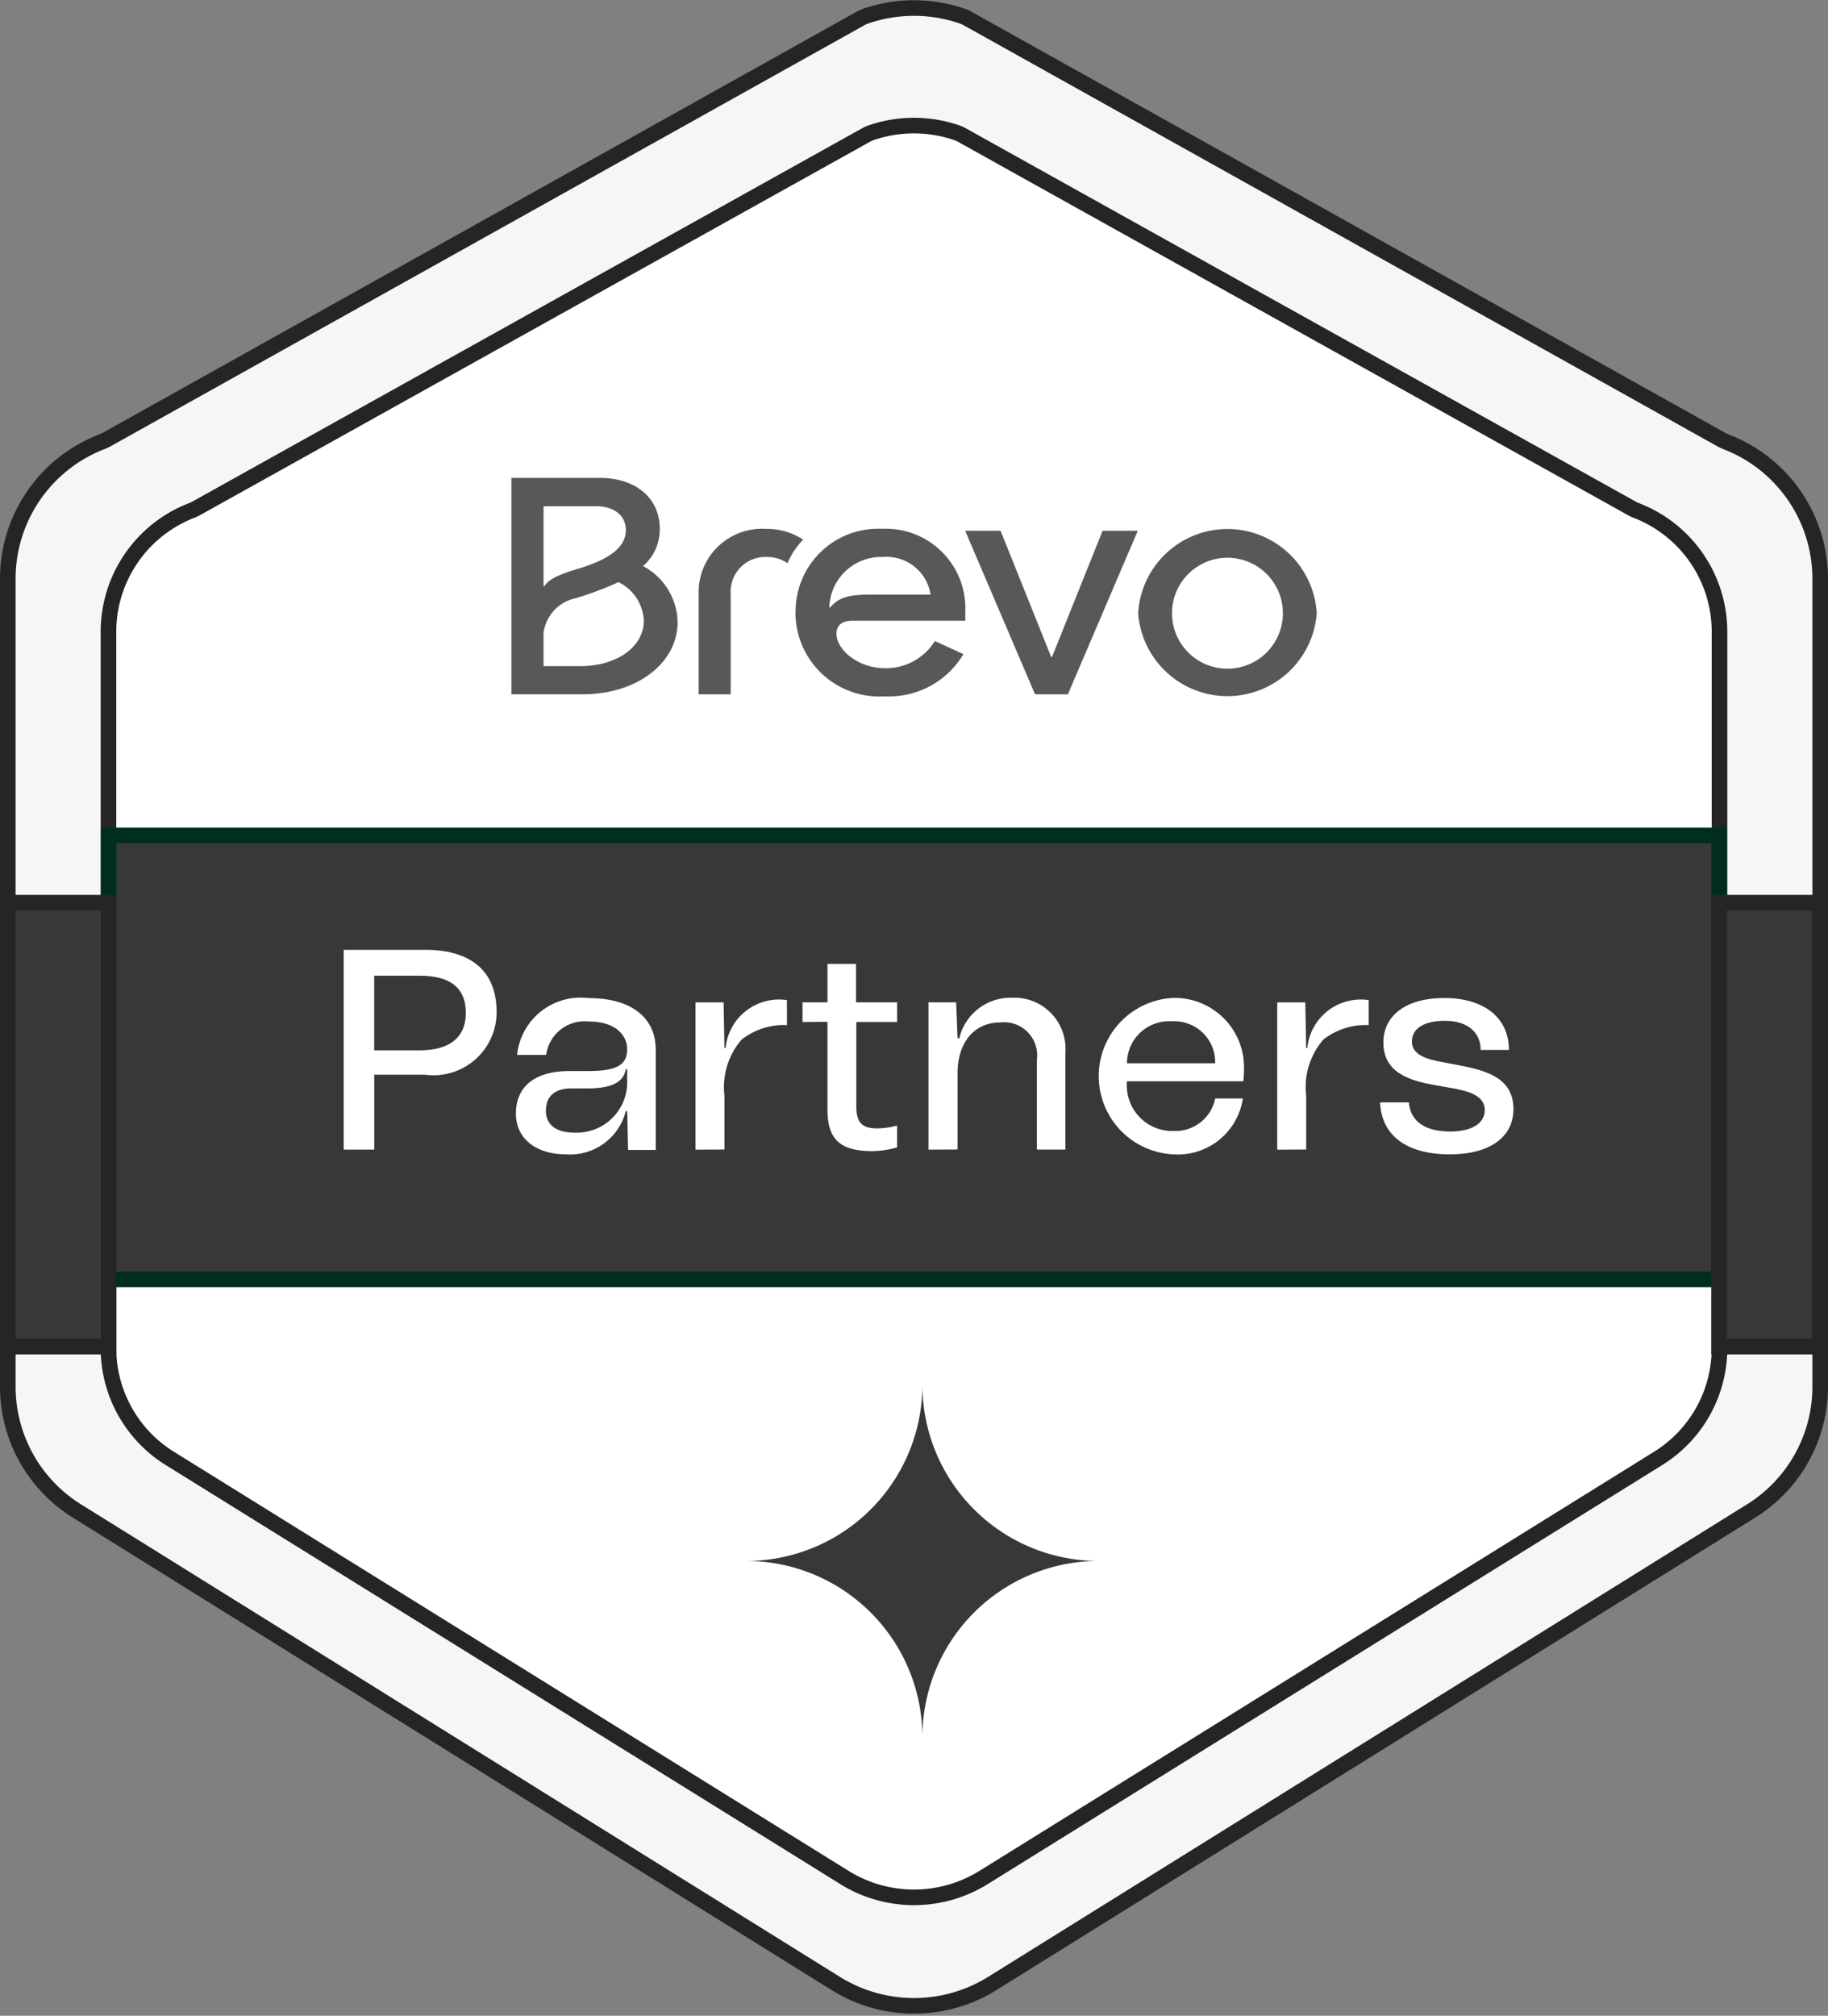 <svg xmlns="http://www.w3.org/2000/svg" width="58.584" height="64.575" viewBox="0 0 58.584 64.575"><rect x="0" y="0" width="58.584" height="64.575" fill="#808080" stroke="none"/><g id="Brevo_Partners_2025" data-name="Brevo Partners 2025" transform="translate(-0.75 -0.742)"><path id="Path_3488" data-name="Path 3488" d="M3.217,49.148,27.536,64.284a4.747,4.747,0,0,0,5.013,0L56.867,49.148a4.69,4.69,0,0,0,2.217-3.98V19.275a4.7,4.7,0,0,0-3-4.372,1.285,1.285,0,0,1-.162-.075L31.761,1.336a1.011,1.011,0,0,0-.162-.074,4.749,4.749,0,0,0-3.114,0,1.02,1.02,0,0,0-.162.074L4.16,14.828A1.291,1.291,0,0,1,4,14.9a4.7,4.7,0,0,0-3,4.372V45.168A4.69,4.69,0,0,0,3.217,49.148Z" transform="translate(0 0)" fill="#f6f6f6" stroke="#252525" stroke-width="0.5"></path><path id="Path_3489" data-name="Path 3489" d="M32.92,78.641,54.537,92.065a4.227,4.227,0,0,0,4.456,0L80.609,78.641a4.157,4.157,0,0,0,1.971-3.53V52.149a4.166,4.166,0,0,0-2.657-3.874,1.313,1.313,0,0,1-.161-.075L58.3,36.244a1,1,0,0,0-.162-.073,4.231,4.231,0,0,0-2.749,0,1,1,0,0,0-.162.073L33.767,48.2a1.309,1.309,0,0,1-.161.075,4.166,4.166,0,0,0-2.657,3.874V75.111A4.157,4.157,0,0,0,32.92,78.641Z" transform="translate(-26.723 -31.176)" fill="#fff" stroke="#252525" stroke-width="0.5"></path><path id="Path_3490" data-name="Path 3490" d="M171.924,145.093a1.777,1.777,0,1,1,3.554,0,1.777,1.777,0,0,1-3.554,0Zm-1.085,0a2.87,2.87,0,0,0,5.724,0,2.867,2.867,0,0,0-5.724,0Zm-5.543-2.641,2.24,5.24h1.051l2.24-5.24H169.7l-1.623,4.046h-.023l-1.623-4.046H165.3Zm-4.353,2.453a1.661,1.661,0,0,1,1.714-1.614,1.429,1.429,0,0,1,1.531,1.205h-1.9c-.675,0-1.041.073-1.314.409Zm-1.085.156a2.686,2.686,0,0,0,2.856,2.694,2.774,2.774,0,0,0,2.526-1.352l-.915-.419a1.845,1.845,0,0,1-1.611.87c-.812,0-1.543-.565-1.543-1.111,0-.283.206-.409.5-.409H165.3v-.283a2.549,2.549,0,0,0-2.673-2.662,2.645,2.645,0,0,0-2.765,2.673m-3.108,2.629h1.028v-3.217a1.111,1.111,0,0,1,1.121-1.184,1.2,1.2,0,0,1,.7.2,2.416,2.416,0,0,1,.5-.754,2.093,2.093,0,0,0-1.2-.345,2.032,2.032,0,0,0-2.149,2.085Zm-4.971-3.468v-2.557h1.691c.572,0,.948.3.948.766,0,.524-.492.922-1.5,1.227-.686.2-.995.367-1.108.567h-.034Zm0,2.567v-1.069a1.311,1.311,0,0,1,1.041-1.111,10.8,10.8,0,0,0,1.361-.513,1.447,1.447,0,0,1,.812,1.236c0,.839-.868,1.456-2.046,1.456h-1.167Zm-1.028.9h2.286c1.737,0,3.039-1,3.039-2.316a2.08,2.08,0,0,0-1.108-1.792,1.541,1.541,0,0,0,.536-1.2c0-.974-.766-1.624-1.92-1.624h-2.835v6.928Z" transform="translate(-133.614 -124.706)" fill="#585858"></path><rect id="Rectangle_349" data-name="Rectangle 349" width="51.609" height="14.222" transform="translate(4.232 27.505)" fill="#383838" stroke="#002e1e" stroke-width="0.5"></rect><rect id="Rectangle_350" data-name="Rectangle 350" width="3.232" height="14.222" transform="translate(1 29.66)" fill="#383838" stroke="#252525" stroke-width="0.5"></rect><rect id="Rectangle_351" data-name="Rectangle 351" width="3.232" height="14.222" transform="translate(55.842 29.66)" fill="#383838" stroke="#252525" stroke-width="0.5"></rect><path id="Path_3491" data-name="Path 3491" d="M411.421,300.3c-1.39,0-2.194-.6-2.24-1.664h.923c.046.6.512.933,1.326.933.677,0,1.106-.256,1.106-.686s-.439-.594-1-.695l-.567-.1c-.832-.146-1.682-.393-1.682-1.371,0-.869.731-1.426,1.947-1.426,1.28,0,2.076.631,2.076,1.664h-.905c0-.585-.448-.933-1.143-.933-.677,0-1.061.247-1.061.667s.457.567,1.033.667l.53.1c.841.164,1.691.411,1.691,1.39C413.46,299.747,412.692,300.3,411.421,300.3Z" transform="translate(-364.202 -262.578)" fill="#fff"></path><path id="Path_3492" data-name="Path 3492" d="M378.59,300.754v-4.718h.9l.027,1.463h.037a1.72,1.72,0,0,1,1.966-1.536v.8a2.2,2.2,0,0,0-1.454.466,2.331,2.331,0,0,0-.549,1.792v1.728Z" transform="translate(-336.907 -263.182)" fill="#fff"></path><path id="Path_3493" data-name="Path 3493" d="M327.911,300.3a2.508,2.508,0,0,1-.037-5.01,2.221,2.221,0,0,1,2.286,2.313c0,.119-.009.238-.018.357h-3.73a1.456,1.456,0,0,0,1.5,1.591,1.3,1.3,0,0,0,1.326-1.042h.887A2.106,2.106,0,0,1,327.911,300.3Zm-1.5-2.917h2.825a1.306,1.306,0,0,0-1.381-1.344A1.347,1.347,0,0,0,326.411,297.379Z" transform="translate(-289.543 -262.578)" fill="#fff"></path><path id="Path_3494" data-name="Path 3494" d="M274.839,300.149v-4.718h.887l.046,1.152h.055a1.689,1.689,0,0,1,1.691-1.3,1.639,1.639,0,0,1,1.71,1.755v3.109h-.914v-2.871a1.062,1.062,0,0,0-1.189-1.2c-.814,0-1.353.64-1.353,1.627v2.441Z" transform="translate(-244.334 -262.578)" fill="#fff"></path><path id="Path_3495" data-name="Path 3495" d="M237.381,287.052v-.631h.8v-1.234h.914v1.234h1.317v.631h-1.307v2.706c0,.512.183.7.667.7a2.5,2.5,0,0,0,.64-.091v.7a2.93,2.93,0,0,1-.786.119c-1.024,0-1.445-.357-1.445-1.335v-2.807Z" transform="translate(-210.912 -253.568)" fill="#fff"></path><path id="Path_3496" data-name="Path 3496" d="M205.561,300.754v-4.718h.9l.027,1.463h.037a1.72,1.72,0,0,1,1.966-1.536v.8a2.2,2.2,0,0,0-1.454.466,2.331,2.331,0,0,0-.549,1.792v1.728Z" transform="translate(-182.521 -263.182)" fill="#fff"></path><path id="Path_3497" data-name="Path 3497" d="M153.745,300.3c-.942,0-1.609-.485-1.609-1.307,0-.859.6-1.362,1.719-1.362h.576c.85,0,1.271-.146,1.271-.7,0-.384-.3-.887-1.243-.887a1.241,1.241,0,0,0-1.353,1.07h-.933a2.048,2.048,0,0,1,2.295-1.819c1.353,0,2.149.613,2.149,1.655v3.209h-.887l-.027-1.243h-.046A1.842,1.842,0,0,1,153.745,300.3Zm-.649-1.408c0,.439.292.713.933.713a1.62,1.62,0,0,0,1.673-1.536v-.494h-.046c-.073.421-.457.613-1.243.613h-.484C153.389,298.183,153.1,298.439,153.1,298.887Z" transform="translate(-134.852 -262.578)" fill="#fff"></path><path id="Path_3498" data-name="Path 3498" d="M100.91,287.429v-6.4h2.624c1.271,0,2.277.53,2.277,2a2.024,2.024,0,0,1-2.295,2h-1.627v2.4Zm.978-3.182h1.454c.832,0,1.481-.311,1.481-1.2,0-.914-.649-1.189-1.481-1.189h-1.454Z" transform="translate(-89.145 -249.858)" fill="#fff"></path><path id="Path_3499" data-name="Path 3499" d="M226.277,410.311a5.647,5.647,0,0,1-5.647,5.647,5.647,5.647,0,0,1,5.647,5.647,5.647,5.647,0,0,1,5.647-5.647A5.647,5.647,0,0,1,226.277,410.311Z" transform="translate(-195.966 -365.21)" fill="#383838"></path></g></svg>